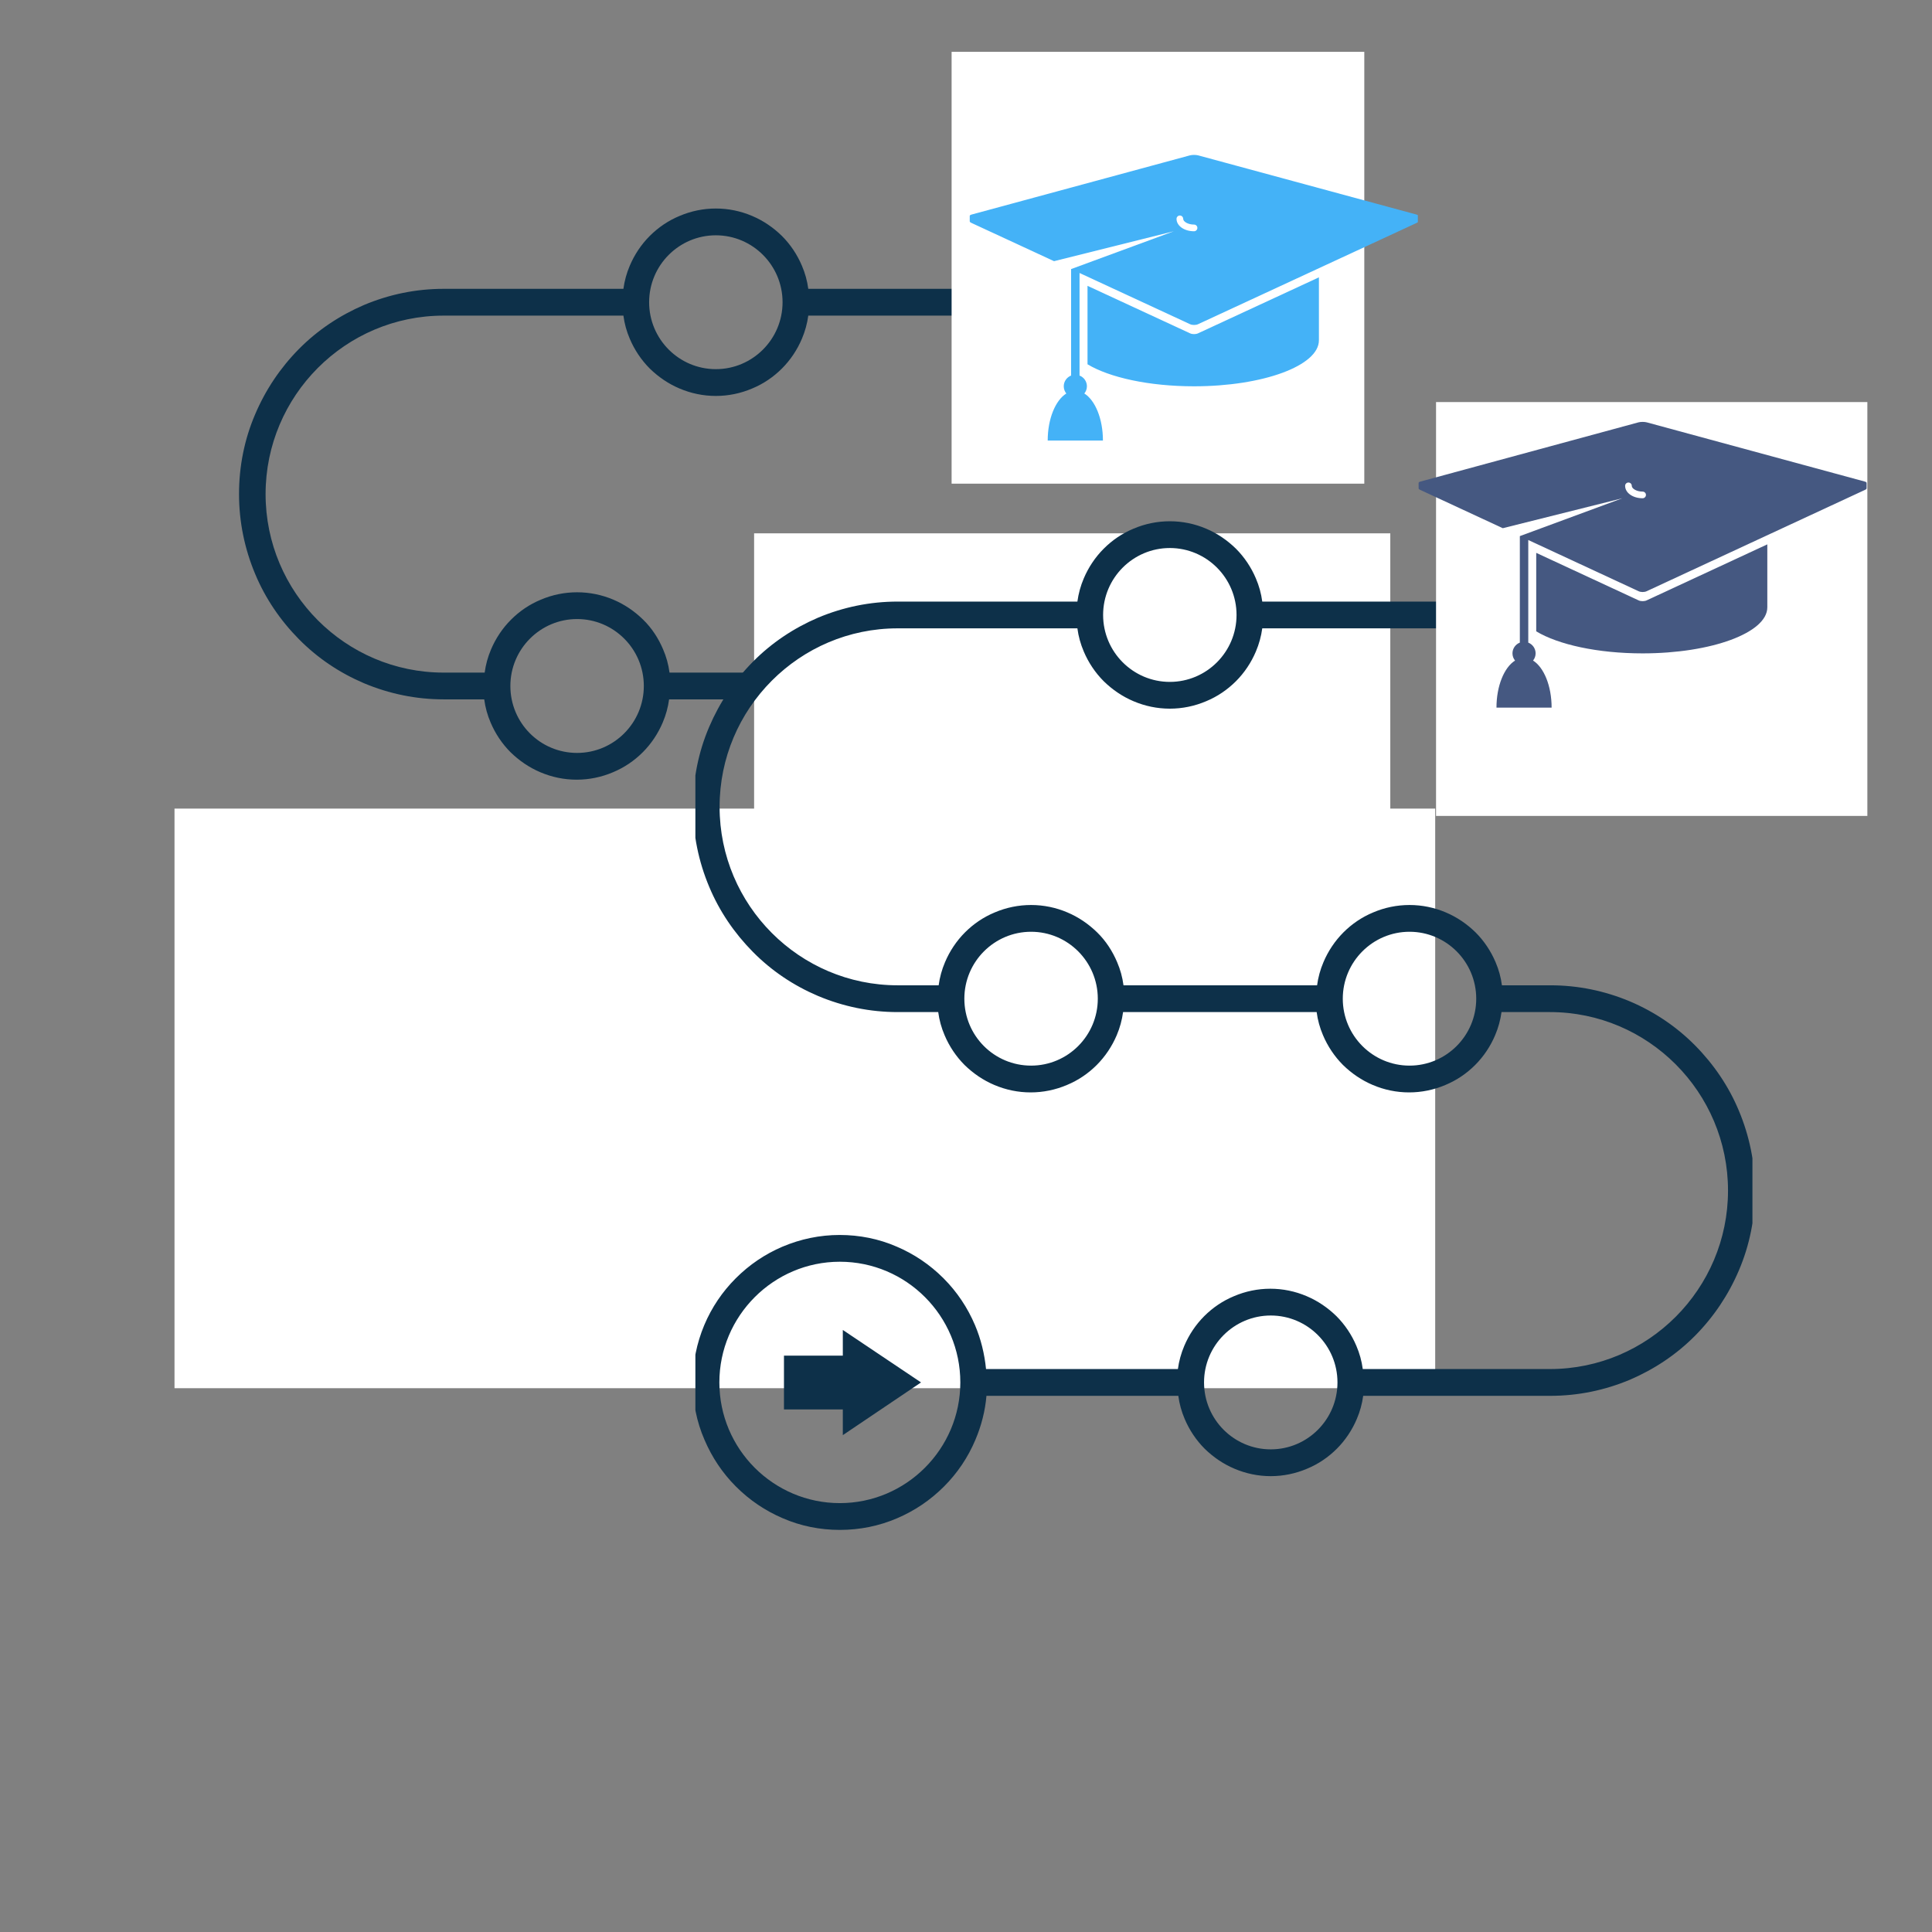 <svg xmlns="http://www.w3.org/2000/svg" xmlns:xlink="http://www.w3.org/1999/xlink" width="500" zoomAndPan="magnify" viewBox="0 0 375 375" height="500" preserveAspectRatio="xMidYMid meet" version="1.0"><rect x="0" y="0" width="375" height="375" fill="#808080" stroke="none"/><defs><clipPath id="eb04dc646d"><path d="M 46.332 30.039 L 252.582 30.039 L 252.582 236.254 L 46.332 236.254 Z M 46.332 30.039 " clip-rule="nonzero"/></clipPath><clipPath id="cb12da3817"><path d="M 33.871 156.945 L 278.57 156.945 L 278.57 269.445 L 33.871 269.445 Z M 33.871 156.945 " clip-rule="nonzero"/></clipPath><clipPath id="dbe2be3cda"><path d="M 146.371 103.523 L 270 103.523 L 270 216.023 L 146.371 216.023 Z M 146.371 103.523 " clip-rule="nonzero"/></clipPath><clipPath id="86eca46bbb"><path d="M 134.973 91.262 L 340.145 91.262 L 340.145 296.953 L 134.973 296.953 Z M 134.973 91.262 " clip-rule="nonzero"/></clipPath><clipPath id="23cbdbf014"><path d="M 278.734 78.043 L 362.453 78.043 L 362.453 158.371 L 278.734 158.371 Z M 278.734 78.043 " clip-rule="nonzero"/></clipPath><clipPath id="7dda51333d"><path d="M 275.328 81.859 L 362.328 81.859 L 362.328 137.359 L 275.328 137.359 Z M 275.328 81.859 " clip-rule="nonzero"/></clipPath><clipPath id="08bad981d2"><path d="M 184.707 10.055 L 264.809 10.055 L 264.809 93.879 L 184.707 93.879 Z M 184.707 10.055 " clip-rule="nonzero"/></clipPath><clipPath id="45c5929d98"><path d="M 188.203 30.039 L 275.203 30.039 L 275.203 85.539 L 188.203 85.539 Z M 188.203 30.039 " clip-rule="nonzero"/></clipPath></defs><g clip-path="url(#eb04dc646d)"><path fill="#0d3049" d="M 244.195 78.871 C 241.559 81.512 238.504 83.574 235.125 85.016 C 231.617 86.5 227.863 87.285 224.027 87.285 C 220.195 87.285 216.441 86.543 212.934 85.016 C 209.551 83.574 206.5 81.512 203.859 78.871 C 201.223 76.23 199.199 73.18 197.758 69.797 C 196.602 67.078 195.902 64.188 195.613 61.262 L 156.887 61.262 C 156.68 62.785 156.266 64.312 155.648 65.758 C 154.742 67.902 153.422 69.879 151.77 71.531 C 150.121 73.18 148.184 74.5 145.996 75.406 C 143.77 76.355 141.379 76.852 138.945 76.852 C 136.512 76.852 134.121 76.355 131.891 75.406 C 129.746 74.5 127.809 73.18 126.117 71.531 C 124.469 69.879 123.148 67.902 122.242 65.758 C 121.621 64.312 121.211 62.828 121.004 61.262 L 86.113 61.262 C 67.059 61.262 51.551 76.809 51.551 95.906 C 51.551 115 67.059 130.551 86.113 130.551 L 94.074 130.551 C 94.277 129.023 94.691 127.496 95.309 126.055 C 96.219 123.91 97.535 121.93 99.188 120.281 C 100.836 118.629 102.773 117.309 104.961 116.402 C 107.188 115.453 109.578 114.961 112.012 114.961 C 114.445 114.961 116.84 115.453 119.066 116.402 C 121.211 117.309 123.148 118.629 124.84 120.281 C 126.531 121.93 127.809 123.91 128.715 126.055 C 129.336 127.496 129.746 128.98 129.953 130.551 L 167.527 130.551 C 167.73 129.023 168.145 127.496 168.762 126.055 C 169.672 123.91 170.992 121.93 172.641 120.281 C 174.289 118.629 176.227 117.309 178.414 116.402 C 180.641 115.453 183.035 114.961 185.469 114.961 C 187.898 114.961 190.293 115.453 192.52 116.402 C 194.664 117.309 196.602 118.629 198.293 120.281 C 199.941 121.93 201.262 123.91 202.172 126.055 C 202.789 127.496 203.203 128.98 203.406 130.551 L 212.812 130.551 C 218.172 130.551 223.367 131.621 228.277 133.684 C 233.02 135.703 237.27 138.551 240.898 142.223 C 244.527 145.891 247.414 150.141 249.395 154.883 C 251.457 159.789 252.527 165.027 252.527 170.391 C 252.527 175.75 251.496 180.988 249.395 185.898 C 247.371 190.641 244.527 194.887 240.898 198.559 C 237.27 202.23 232.98 205.074 228.277 207.098 C 223.367 209.16 218.172 210.23 212.812 210.23 L 176.477 210.23 C 176.27 211.758 175.855 213.281 175.238 214.727 C 174.332 216.871 173.012 218.852 171.363 220.5 C 169.711 222.148 167.773 223.469 165.586 224.379 C 163.359 225.324 160.969 225.82 158.535 225.82 C 156.102 225.82 153.711 225.324 151.484 224.379 C 149.34 223.469 147.398 222.148 145.707 220.5 C 144.059 218.852 142.738 216.871 141.832 214.727 C 141.215 213.281 140.801 211.797 140.594 210.23 L 103.352 210.23 C 103.105 213.16 102.363 216.047 101.207 218.77 C 99.766 222.191 97.703 225.242 95.102 227.84 C 92.465 230.48 89.41 232.543 86.031 233.988 C 82.484 235.512 78.73 236.254 74.895 236.254 C 71.059 236.254 67.305 235.512 63.801 233.988 C 60.418 232.543 57.367 230.48 54.727 227.84 C 52.086 225.203 50.066 222.148 48.621 218.77 C 47.098 215.262 46.355 211.508 46.355 207.633 C 46.355 203.754 47.098 200.043 48.582 196.496 C 50.023 193.074 52.086 190.023 54.684 187.422 C 57.324 184.785 60.375 182.723 63.758 181.277 C 67.266 179.793 71.02 179.008 74.852 179.008 C 78.688 179.008 82.441 179.754 85.949 181.277 C 89.328 182.723 92.383 184.785 95.02 187.422 C 97.66 190.062 99.68 193.113 101.125 196.496 C 102.281 199.219 102.98 202.105 103.27 205.035 L 140.512 205.035 C 140.719 203.508 141.129 201.98 141.75 200.539 C 142.656 198.395 143.977 196.414 145.625 194.766 C 147.277 193.113 149.215 191.797 151.398 190.887 C 153.629 189.938 156.02 189.445 158.453 189.445 C 160.887 189.445 163.277 189.938 165.504 190.887 C 167.648 191.797 169.59 193.113 171.277 194.766 C 172.93 196.414 174.25 198.395 175.156 200.539 C 175.773 201.98 176.188 203.469 176.395 205.035 L 212.727 205.035 C 231.781 205.035 247.289 189.484 247.289 170.391 C 247.289 151.293 231.781 135.746 212.727 135.746 L 203.324 135.746 C 203.117 137.273 202.707 138.797 202.086 140.242 C 201.18 142.387 199.859 144.367 198.211 146.016 C 196.562 147.664 194.621 148.984 192.438 149.891 C 190.211 150.84 187.816 151.336 185.383 151.336 C 182.949 151.336 180.559 150.84 178.332 149.891 C 176.188 148.984 174.25 147.664 172.559 146.016 C 170.906 144.367 169.59 142.387 168.68 140.242 C 168.062 138.797 167.648 137.312 167.445 135.746 L 129.871 135.746 C 129.664 137.273 129.254 138.797 128.633 140.242 C 127.727 142.387 126.406 144.367 124.758 146.016 C 123.109 147.664 121.168 148.984 118.984 149.891 C 116.758 150.84 114.363 151.336 111.93 151.336 C 109.496 151.336 107.105 150.84 104.879 149.891 C 102.734 148.984 100.797 147.664 99.105 146.016 C 97.453 144.367 96.133 142.387 95.227 140.242 C 94.609 138.797 94.195 137.312 93.988 135.746 L 86.113 135.746 C 80.75 135.746 75.555 134.672 70.645 132.613 C 65.902 130.59 61.656 127.746 58.027 124.074 C 54.398 120.402 51.508 116.156 49.531 111.414 C 47.469 106.504 46.395 101.266 46.395 95.906 C 46.395 90.543 47.426 85.305 49.531 80.398 C 51.551 75.656 54.398 71.406 58.027 67.734 C 61.656 64.066 65.945 61.219 70.645 59.199 C 75.555 57.137 80.75 56.062 86.113 56.062 L 121.004 56.062 C 121.211 54.539 121.621 53.012 122.242 51.57 C 123.148 49.426 124.469 47.445 126.117 45.797 C 127.77 44.145 129.707 42.824 131.891 41.918 C 134.121 40.969 136.512 40.473 138.945 40.473 C 141.379 40.473 143.77 40.969 145.996 41.918 C 148.141 42.824 150.082 44.145 151.77 45.797 C 153.422 47.445 154.742 49.426 155.648 51.57 C 156.266 53.012 156.68 54.496 156.887 56.062 L 195.613 56.062 C 195.859 53.137 196.602 50.25 197.758 47.527 C 199.199 44.105 201.262 41.051 203.859 38.453 C 206.461 35.855 209.551 33.754 212.934 32.309 C 216.441 30.824 220.195 30.039 224.027 30.039 C 227.863 30.039 231.617 30.781 235.125 32.309 C 238.504 33.754 241.559 35.812 244.195 38.453 C 246.836 41.094 248.855 44.145 250.301 47.527 C 251.785 51.074 252.527 54.785 252.527 58.664 C 252.527 62.539 251.785 66.25 250.301 69.797 C 248.898 73.18 246.836 76.273 244.195 78.871 Z M 74.895 184.207 C 62.027 184.207 51.508 194.723 51.508 207.633 C 51.508 220.582 62.027 231.059 74.895 231.059 C 87.762 231.059 98.277 220.543 98.277 207.633 C 98.277 194.723 87.805 184.207 74.895 184.207 Z M 158.535 194.641 C 151.398 194.641 145.586 200.457 145.586 207.633 C 145.586 214.809 151.398 220.625 158.535 220.625 C 165.672 220.625 171.484 214.809 171.484 207.633 C 171.484 200.457 165.672 194.641 158.535 194.641 Z M 185.469 146.141 C 192.602 146.141 198.418 140.324 198.418 133.148 C 198.418 125.973 192.602 120.156 185.469 120.156 C 178.332 120.156 172.516 125.973 172.516 133.148 C 172.516 140.324 178.332 146.141 185.469 146.141 Z M 112.012 146.141 C 119.148 146.141 124.965 140.324 124.965 133.148 C 124.965 125.973 119.148 120.156 112.012 120.156 C 104.879 120.156 99.062 125.973 99.062 133.148 C 99.062 140.324 104.836 146.141 112.012 146.141 Z M 138.945 45.672 C 131.809 45.672 125.996 51.488 125.996 58.664 C 125.996 65.84 131.809 71.652 138.945 71.652 C 146.078 71.652 151.895 65.84 151.895 58.664 C 151.895 51.488 146.078 45.672 138.945 45.672 Z M 224.027 35.238 C 211.16 35.238 200.645 45.754 200.645 58.664 C 200.645 71.57 211.121 82.09 224.027 82.09 C 236.898 82.09 247.414 71.57 247.414 58.664 C 247.414 45.711 236.898 35.238 224.027 35.238 Z M 224.027 35.238 " fill-opacity="1" fill-rule="nonzero"/></g><path fill="#0d3049" d="M 224.027 76.48 C 219.285 76.48 214.832 74.625 211.449 71.242 C 208.066 67.859 206.254 63.406 206.254 58.664 C 206.254 53.918 208.109 49.426 211.449 46.082 C 214.789 42.703 219.285 40.848 224.027 40.848 C 228.773 40.848 233.227 42.703 236.609 46.082 C 239.949 49.465 241.805 53.918 241.805 58.664 C 241.805 63.406 239.949 67.902 236.609 71.242 C 233.227 74.625 228.773 76.48 224.027 76.48 Z M 224.027 46 C 217.102 46 211.41 51.652 211.41 58.621 C 211.41 65.59 217.059 71.242 224.027 71.242 C 230.957 71.242 236.648 65.59 236.648 58.621 C 236.648 51.691 230.957 46 224.027 46 Z M 224.027 46 " fill-opacity="1" fill-rule="nonzero"/><path fill="#0d3049" d="M 230.504 58.664 C 230.504 58.234 230.461 57.812 230.379 57.391 C 230.297 56.973 230.176 56.562 230.012 56.168 C 229.848 55.773 229.648 55.398 229.414 55.043 C 229.176 54.688 228.91 54.359 228.609 54.055 C 228.309 53.754 227.98 53.48 227.625 53.246 C 227.273 53.008 226.898 52.805 226.508 52.641 C 226.113 52.48 225.711 52.355 225.293 52.273 C 224.875 52.188 224.453 52.145 224.027 52.145 C 223.605 52.145 223.184 52.188 222.766 52.273 C 222.348 52.355 221.945 52.48 221.551 52.641 C 221.16 52.805 220.785 53.008 220.43 53.246 C 220.078 53.48 219.75 53.754 219.449 54.055 C 219.148 54.359 218.883 54.688 218.645 55.043 C 218.41 55.398 218.211 55.773 218.047 56.168 C 217.883 56.562 217.762 56.973 217.68 57.391 C 217.594 57.812 217.555 58.234 217.555 58.664 C 217.555 59.09 217.594 59.516 217.68 59.934 C 217.762 60.355 217.883 60.762 218.047 61.156 C 218.211 61.551 218.41 61.926 218.645 62.281 C 218.883 62.641 219.148 62.969 219.449 63.27 C 219.75 63.574 220.078 63.844 220.43 64.082 C 220.785 64.32 221.16 64.52 221.551 64.684 C 221.945 64.848 222.348 64.969 222.766 65.055 C 223.184 65.137 223.605 65.18 224.027 65.18 C 224.453 65.18 224.875 65.137 225.293 65.055 C 225.711 64.969 226.113 64.848 226.508 64.684 C 226.898 64.52 227.273 64.32 227.625 64.082 C 227.98 63.844 228.309 63.574 228.609 63.27 C 228.91 62.969 229.176 62.641 229.414 62.281 C 229.648 61.926 229.848 61.551 230.012 61.156 C 230.176 60.762 230.297 60.355 230.379 59.934 C 230.461 59.516 230.504 59.09 230.504 58.664 Z M 230.504 58.664 " fill-opacity="1" fill-rule="nonzero"/><path fill="#0d3049" d="M 75.473 212.871 L 64.047 212.871 L 64.047 202.438 L 75.473 202.438 L 75.473 197.445 L 90.648 207.633 L 75.473 217.859 Z M 75.473 212.871 " fill-opacity="1" fill-rule="nonzero"/><g clip-path="url(#cb12da3817)"><path fill="#ffffff" d="M 33.871 156.945 L 278.645 156.945 L 278.645 269.445 L 33.871 269.445 Z M 33.871 156.945 " fill-opacity="1" fill-rule="nonzero"/></g><g clip-path="url(#dbe2be3cda)"><path fill="#ffffff" d="M 146.371 103.523 L 269.855 103.523 L 269.855 216.023 L 146.371 216.023 Z M 146.371 103.523 " fill-opacity="1" fill-rule="nonzero"/></g><g clip-path="url(#86eca46bbb)"><path fill="#0d3049" d="M 332.312 139.57 C 329.676 142.211 326.621 144.273 323.238 145.715 C 319.734 147.199 315.98 147.984 312.145 147.984 C 308.309 147.984 304.559 147.242 301.051 145.715 C 297.668 144.273 294.617 142.211 291.977 139.57 C 289.34 136.934 287.316 133.879 285.875 130.496 C 284.719 127.777 284.02 124.891 283.73 121.961 L 245.004 121.961 C 244.797 123.488 244.383 125.012 243.766 126.457 C 242.859 128.602 241.539 130.582 239.891 132.23 C 238.238 133.879 236.301 135.199 234.117 136.105 C 231.887 137.055 229.496 137.551 227.062 137.551 C 224.629 137.551 222.238 137.055 220.012 136.105 C 217.867 135.199 215.926 133.879 214.238 132.23 C 212.586 130.582 211.266 128.602 210.359 126.457 C 209.742 125.012 209.328 123.527 209.121 121.961 L 174.23 121.961 C 155.176 121.961 139.672 137.508 139.672 156.605 C 139.672 175.699 155.176 191.246 174.23 191.246 L 182.191 191.246 C 182.398 189.723 182.809 188.195 183.43 186.754 C 184.336 184.609 185.656 182.629 187.305 180.977 C 188.953 179.328 190.895 178.008 193.078 177.102 C 195.305 176.152 197.699 175.66 200.133 175.66 C 202.566 175.66 204.957 176.152 207.184 177.102 C 209.328 178.008 211.266 179.328 212.957 180.977 C 214.648 182.629 215.926 184.609 216.836 186.754 C 217.453 188.195 217.867 189.68 218.07 191.246 L 255.645 191.246 C 255.852 189.723 256.262 188.195 256.883 186.754 C 257.789 184.609 259.109 182.629 260.758 180.977 C 262.406 179.328 264.348 178.008 266.531 177.102 C 268.758 176.152 271.152 175.66 273.586 175.66 C 276.016 175.66 278.41 176.152 280.637 177.102 C 282.781 178.008 284.719 179.328 286.41 180.977 C 288.059 182.629 289.379 184.609 290.289 186.754 C 290.906 188.195 291.32 189.68 291.523 191.246 L 300.93 191.246 C 306.289 191.246 311.484 192.32 316.395 194.383 C 321.137 196.402 325.383 199.25 329.016 202.918 C 332.645 206.59 335.531 210.84 337.512 215.582 C 339.57 220.488 340.645 225.727 340.645 231.09 C 340.645 236.449 339.613 241.688 337.512 246.594 C 335.488 251.34 332.645 255.586 329.016 259.258 C 325.383 262.926 321.094 265.773 316.395 267.793 C 311.484 269.855 306.289 270.93 300.93 270.93 L 264.594 270.93 C 264.387 272.453 263.977 273.98 263.355 275.422 C 262.449 277.566 261.129 279.547 259.48 281.199 C 257.828 282.848 255.891 284.168 253.707 285.074 C 251.477 286.023 249.086 286.52 246.652 286.52 C 244.219 286.52 241.828 286.023 239.602 285.074 C 237.457 284.168 235.516 282.848 233.828 281.199 C 232.176 279.547 230.855 277.566 229.949 275.422 C 229.332 273.98 228.918 272.496 228.711 270.93 L 191.469 270.93 C 191.223 273.855 190.48 276.742 189.324 279.465 C 187.883 282.887 185.82 285.941 183.223 288.539 C 180.582 291.18 177.531 293.238 174.148 294.684 C 170.602 296.211 166.848 296.953 163.012 296.953 C 159.18 296.953 155.426 296.211 151.918 294.684 C 148.539 293.238 145.484 291.18 142.848 288.539 C 140.207 285.898 138.188 282.848 136.742 279.465 C 135.215 275.961 134.473 272.207 134.473 268.328 C 134.473 264.453 135.215 260.742 136.699 257.195 C 138.145 253.77 140.207 250.719 142.805 248.121 C 145.445 245.48 148.496 243.418 151.879 241.977 C 155.383 240.492 159.137 239.707 162.973 239.707 C 166.809 239.707 170.562 240.449 174.066 241.977 C 177.449 243.418 180.5 245.48 183.141 248.121 C 185.777 250.762 187.801 253.812 189.242 257.195 C 190.398 259.918 191.098 262.805 191.387 265.73 L 228.629 265.73 C 228.836 264.207 229.25 262.68 229.867 261.234 C 230.773 259.09 232.094 257.113 233.742 255.461 C 235.395 253.812 237.332 252.492 239.52 251.586 C 241.746 250.637 244.137 250.141 246.57 250.141 C 249.004 250.141 251.395 250.637 253.621 251.586 C 255.766 252.492 257.707 253.812 259.398 255.461 C 261.047 257.113 262.367 259.09 263.273 261.234 C 263.891 262.68 264.305 264.164 264.512 265.73 L 300.844 265.73 C 319.898 265.73 335.406 250.184 335.406 231.09 C 335.406 211.992 319.898 196.445 300.844 196.445 L 291.441 196.445 C 291.234 197.969 290.824 199.496 290.203 200.941 C 289.297 203.086 287.977 205.062 286.328 206.715 C 284.68 208.363 282.738 209.684 280.555 210.59 C 278.328 211.539 275.934 212.035 273.5 212.035 C 271.07 212.035 268.676 211.539 266.449 210.59 C 264.305 209.684 262.367 208.363 260.676 206.715 C 259.027 205.062 257.707 203.086 256.797 200.941 C 256.18 199.496 255.766 198.012 255.562 196.445 L 217.988 196.445 C 217.785 197.969 217.371 199.496 216.754 200.941 C 215.844 203.086 214.523 205.062 212.875 206.715 C 211.227 208.363 209.289 209.684 207.102 210.59 C 204.875 211.539 202.48 212.035 200.051 212.035 C 197.617 212.035 195.223 211.539 192.996 210.59 C 190.852 209.684 188.914 208.363 187.223 206.715 C 185.574 205.062 184.254 203.086 183.348 200.941 C 182.727 199.496 182.316 198.012 182.109 196.445 L 174.23 196.445 C 168.871 196.445 163.672 195.371 158.766 193.309 C 154.023 191.289 149.773 188.445 146.145 184.773 C 142.516 181.102 139.629 176.855 137.648 172.113 C 135.586 167.203 134.516 161.965 134.516 156.605 C 134.516 151.242 135.547 146.004 137.648 141.098 C 139.672 136.355 142.516 132.105 146.145 128.438 C 149.773 124.766 154.062 121.918 158.766 119.898 C 163.672 117.836 168.871 116.766 174.23 116.766 L 209.121 116.766 C 209.328 115.238 209.742 113.711 210.359 112.27 C 211.266 110.125 212.586 108.145 214.238 106.496 C 215.887 104.844 217.824 103.523 220.012 102.617 C 222.238 101.668 224.629 101.176 227.062 101.176 C 229.496 101.176 231.887 101.668 234.117 102.617 C 236.262 103.523 238.199 104.844 239.891 106.496 C 241.539 108.145 242.859 110.125 243.766 112.27 C 244.383 113.711 244.797 115.195 245.004 116.766 L 283.73 116.766 C 283.977 113.836 284.719 110.949 285.875 108.227 C 287.316 104.805 289.379 101.75 291.977 99.152 C 294.578 96.555 297.668 94.453 301.051 93.008 C 304.559 91.523 308.309 90.738 312.145 90.738 C 315.98 90.738 319.734 91.484 323.238 93.008 C 326.621 94.453 329.676 96.516 332.312 99.152 C 334.953 101.793 336.973 104.844 338.418 108.227 C 339.902 111.773 340.645 115.484 340.645 119.363 C 340.645 123.238 339.902 126.949 338.418 130.496 C 337.016 133.879 334.953 136.973 332.312 139.57 Z M 163.012 244.902 C 150.145 244.902 139.629 255.422 139.629 268.328 C 139.629 281.281 150.145 291.754 163.012 291.754 C 175.883 291.754 186.398 281.238 186.398 268.328 C 186.398 255.422 175.922 244.902 163.012 244.902 Z M 246.652 255.34 C 239.52 255.34 233.703 261.152 233.703 268.328 C 233.703 275.508 239.52 281.32 246.652 281.32 C 253.789 281.32 259.602 275.508 259.602 268.328 C 259.602 261.152 253.789 255.34 246.652 255.34 Z M 273.586 206.836 C 280.719 206.836 286.535 201.023 286.535 193.848 C 286.535 186.672 280.719 180.855 273.586 180.855 C 266.449 180.855 260.633 186.672 260.633 193.848 C 260.633 201.023 266.449 206.836 273.586 206.836 Z M 200.133 206.836 C 207.266 206.836 213.082 201.023 213.082 193.848 C 213.082 186.672 207.266 180.855 200.133 180.855 C 192.996 180.855 187.18 186.672 187.18 193.848 C 187.18 201.023 192.957 206.836 200.133 206.836 Z M 227.062 106.371 C 219.93 106.371 214.113 112.188 214.113 119.363 C 214.113 126.539 219.93 132.355 227.062 132.355 C 234.199 132.355 240.012 126.539 240.012 119.363 C 240.012 112.188 234.199 106.371 227.062 106.371 Z M 312.145 95.938 C 299.277 95.938 288.762 106.453 288.762 119.363 C 288.762 132.27 299.238 142.789 312.145 142.789 C 325.012 142.789 335.531 132.27 335.531 119.363 C 335.531 106.414 325.012 95.938 312.145 95.938 Z M 312.145 95.938 " fill-opacity="1" fill-rule="nonzero"/></g><path fill="#0d3049" d="M 312.145 137.18 C 307.402 137.18 302.949 135.324 299.566 131.941 C 296.184 128.559 294.371 124.105 294.371 119.363 C 294.371 114.621 296.227 110.125 299.566 106.785 C 302.906 103.402 307.402 101.547 312.145 101.547 C 316.891 101.547 321.344 103.402 324.727 106.785 C 328.066 110.164 329.922 114.621 329.922 119.363 C 329.922 124.105 328.066 128.602 324.727 131.941 C 321.344 135.324 316.891 137.18 312.145 137.18 Z M 312.145 106.699 C 305.219 106.699 299.527 112.352 299.527 119.32 C 299.527 126.293 305.176 131.941 312.145 131.941 C 319.074 131.941 324.766 126.293 324.766 119.32 C 324.766 112.391 319.074 106.699 312.145 106.699 Z M 312.145 106.699 " fill-opacity="1" fill-rule="nonzero"/><path fill="#0d3049" d="M 318.621 119.363 C 318.621 118.934 318.578 118.512 318.496 118.09 C 318.414 117.672 318.289 117.266 318.129 116.867 C 317.965 116.473 317.766 116.098 317.531 115.742 C 317.293 115.387 317.023 115.059 316.723 114.754 C 316.422 114.453 316.098 114.184 315.742 113.945 C 315.391 113.707 315.016 113.508 314.625 113.344 C 314.23 113.18 313.824 113.055 313.41 112.973 C 312.992 112.887 312.57 112.848 312.145 112.848 C 311.719 112.848 311.301 112.887 310.883 112.973 C 310.465 113.055 310.062 113.18 309.668 113.344 C 309.273 113.508 308.902 113.707 308.547 113.945 C 308.195 114.184 307.867 114.453 307.566 114.754 C 307.266 115.059 307 115.387 306.762 115.742 C 306.527 116.098 306.328 116.473 306.164 116.867 C 306 117.266 305.879 117.672 305.797 118.09 C 305.711 118.512 305.672 118.934 305.672 119.363 C 305.672 119.789 305.711 120.215 305.797 120.633 C 305.879 121.055 306 121.461 306.164 121.855 C 306.328 122.25 306.527 122.625 306.762 122.984 C 307 123.34 307.266 123.668 307.566 123.969 C 307.867 124.273 308.195 124.543 308.547 124.781 C 308.902 125.02 309.273 125.219 309.668 125.383 C 310.062 125.547 310.465 125.672 310.883 125.754 C 311.301 125.836 311.719 125.879 312.145 125.879 C 312.57 125.879 312.992 125.836 313.41 125.754 C 313.824 125.672 314.23 125.547 314.625 125.383 C 315.016 125.219 315.391 125.02 315.742 124.781 C 316.098 124.543 316.422 124.273 316.723 123.969 C 317.023 123.668 317.293 123.34 317.531 122.984 C 317.766 122.625 317.965 122.25 318.129 121.855 C 318.289 121.461 318.414 121.055 318.496 120.633 C 318.578 120.215 318.621 119.789 318.621 119.363 Z M 318.621 119.363 " fill-opacity="1" fill-rule="nonzero"/><path fill="#0d3049" d="M 163.59 273.566 L 152.168 273.566 L 152.168 263.133 L 163.59 263.133 L 163.59 258.145 L 178.77 268.328 L 163.59 278.559 Z M 163.59 273.566 " fill-opacity="1" fill-rule="nonzero"/><g clip-path="url(#23cbdbf014)"><path fill="#ffffff" d="M 278.734 78.043 L 362.516 78.043 L 362.516 158.371 L 278.734 158.371 Z M 278.734 78.043 " fill-opacity="1" fill-rule="nonzero"/></g><g clip-path="url(#7dda51333d)"><path fill="#455881" d="M 318.828 96.711 C 316.926 96.711 315.434 95.652 315.434 94.301 C 315.434 93.945 315.723 93.656 316.082 93.656 C 316.438 93.656 316.727 93.945 316.727 94.301 C 316.727 94.828 317.625 95.418 318.828 95.418 C 319.188 95.418 319.477 95.707 319.477 96.062 C 319.477 96.422 319.188 96.711 318.828 96.711 Z M 361.961 93.473 L 319.645 81.98 C 319.195 81.859 318.465 81.859 318.016 81.98 L 275.695 93.473 C 275.449 93.539 275.336 93.648 275.352 93.762 C 275.352 93.762 275.348 93.762 275.348 93.762 C 275.348 93.777 275.348 93.793 275.348 93.809 C 275.348 93.824 275.348 93.836 275.352 93.852 C 275.348 93.867 275.348 93.883 275.348 93.898 C 275.348 93.91 275.348 93.926 275.348 93.941 C 275.348 93.957 275.348 93.973 275.352 93.988 C 275.348 94 275.348 94.016 275.352 94.031 C 275.348 94.047 275.348 94.062 275.348 94.078 C 275.348 94.09 275.348 94.105 275.352 94.121 C 275.348 94.137 275.348 94.152 275.352 94.164 C 275.348 94.18 275.348 94.195 275.352 94.211 C 275.348 94.227 275.348 94.242 275.352 94.254 C 275.348 94.27 275.348 94.285 275.352 94.301 C 275.348 94.312 275.348 94.328 275.348 94.344 C 275.348 94.359 275.348 94.375 275.348 94.391 C 275.348 94.406 275.348 94.418 275.352 94.434 C 275.348 94.449 275.348 94.465 275.348 94.48 C 275.348 94.492 275.348 94.508 275.352 94.523 C 275.348 94.539 275.348 94.551 275.348 94.566 C 275.348 94.582 275.348 94.598 275.348 94.613 C 275.348 94.629 275.348 94.645 275.352 94.66 C 275.348 94.672 275.348 94.688 275.352 94.703 C 275.348 94.719 275.348 94.734 275.352 94.746 C 275.328 94.855 275.426 94.977 275.648 95.078 L 291.691 102.523 L 314.906 96.711 L 295 104.059 L 295 124.73 C 294.164 125.059 293.57 125.867 293.57 126.82 C 293.57 127.352 293.762 127.832 294.07 128.215 C 291.973 129.527 290.465 133.117 290.465 137.355 L 301.168 137.355 C 301.168 133.117 299.66 129.527 297.566 128.215 C 297.871 127.832 298.062 127.352 298.062 126.82 C 298.062 125.867 297.469 125.059 296.637 124.73 L 296.637 104.816 L 318.066 114.762 C 318.488 114.961 319.176 114.961 319.598 114.762 L 362.012 95.078 C 362.234 94.977 362.328 94.855 362.309 94.746 C 362.309 94.734 362.312 94.719 362.309 94.703 C 362.309 94.688 362.312 94.672 362.309 94.66 C 362.309 94.645 362.312 94.629 362.309 94.613 C 362.309 94.598 362.312 94.582 362.309 94.566 C 362.309 94.555 362.312 94.539 362.309 94.523 C 362.309 94.508 362.312 94.492 362.309 94.48 C 362.309 94.465 362.312 94.449 362.309 94.434 C 362.309 94.418 362.312 94.406 362.309 94.391 C 362.309 94.375 362.312 94.359 362.309 94.344 C 362.309 94.328 362.312 94.316 362.309 94.301 C 362.309 94.285 362.312 94.27 362.309 94.254 C 362.309 94.242 362.312 94.227 362.309 94.211 C 362.309 94.195 362.312 94.18 362.309 94.164 C 362.309 94.152 362.312 94.137 362.309 94.121 C 362.309 94.105 362.312 94.09 362.309 94.078 C 362.309 94.062 362.312 94.047 362.309 94.031 C 362.309 94.016 362.312 94 362.309 93.988 C 362.309 93.973 362.312 93.957 362.309 93.941 C 362.309 93.926 362.312 93.91 362.309 93.898 C 362.309 93.883 362.312 93.867 362.309 93.852 C 362.309 93.836 362.312 93.82 362.309 93.809 C 362.309 93.793 362.312 93.777 362.309 93.766 C 362.32 93.648 362.207 93.539 361.961 93.473 " fill-opacity="1" fill-rule="nonzero"/></g><path fill="#455881" d="M 318.066 116.539 L 298.18 107.309 L 298.18 122.543 C 302.434 125.109 310.086 126.82 318.828 126.82 C 332.195 126.82 343.035 122.82 343.035 117.887 L 343.035 105.66 L 319.598 116.539 C 319.176 116.734 318.488 116.734 318.066 116.539 " fill-opacity="1" fill-rule="nonzero"/><g clip-path="url(#08bad981d2)"><path fill="#ffffff" d="M 184.707 10.055 L 264.809 10.055 L 264.809 93.91 L 184.707 93.91 Z M 184.707 10.055 " fill-opacity="1" fill-rule="nonzero"/></g><g clip-path="url(#45c5929d98)"><path fill="#44b2f7" d="M 231.762 44.887 C 229.855 44.887 228.363 43.828 228.363 42.477 C 228.363 42.121 228.652 41.832 229.012 41.832 C 229.367 41.832 229.656 42.121 229.656 42.477 C 229.656 43.004 230.559 43.59 231.762 43.59 C 232.121 43.59 232.41 43.879 232.41 44.238 C 232.41 44.598 232.121 44.887 231.762 44.887 Z M 274.953 41.648 L 232.582 30.16 C 232.129 30.039 231.398 30.039 230.949 30.16 L 188.57 41.648 C 188.324 41.715 188.211 41.824 188.227 41.938 C 188.227 41.938 188.223 41.938 188.223 41.938 C 188.223 41.953 188.223 41.969 188.223 41.984 C 188.223 42 188.223 42.012 188.227 42.027 C 188.223 42.043 188.223 42.059 188.223 42.07 C 188.223 42.086 188.223 42.102 188.223 42.117 C 188.223 42.133 188.223 42.148 188.227 42.164 C 188.223 42.176 188.223 42.191 188.227 42.207 C 188.223 42.223 188.223 42.238 188.223 42.254 C 188.223 42.266 188.223 42.281 188.227 42.297 C 188.223 42.312 188.223 42.324 188.227 42.34 C 188.223 42.355 188.223 42.371 188.227 42.387 C 188.223 42.402 188.223 42.414 188.227 42.43 C 188.223 42.445 188.223 42.461 188.227 42.477 C 188.223 42.488 188.223 42.504 188.223 42.52 C 188.223 42.535 188.223 42.551 188.223 42.566 C 188.223 42.578 188.223 42.594 188.227 42.609 C 188.223 42.625 188.223 42.641 188.223 42.652 C 188.223 42.668 188.223 42.684 188.227 42.699 C 188.223 42.715 188.223 42.727 188.223 42.742 C 188.223 42.758 188.223 42.773 188.223 42.789 C 188.223 42.805 188.223 42.816 188.227 42.832 C 188.223 42.848 188.223 42.863 188.227 42.879 C 188.223 42.895 188.223 42.906 188.227 42.922 C 188.203 43.031 188.301 43.148 188.523 43.254 L 204.59 50.695 L 227.836 44.887 L 207.898 52.23 L 207.898 72.895 C 207.066 73.223 206.473 74.031 206.473 74.98 C 206.473 75.512 206.664 75.992 206.969 76.379 C 204.871 77.688 203.359 81.277 203.359 85.512 L 214.078 85.512 C 214.078 81.277 212.57 77.688 210.469 76.379 C 210.777 75.992 210.969 75.512 210.969 74.98 C 210.969 74.031 210.375 73.223 209.539 72.895 L 209.539 52.988 L 231 62.93 C 231.422 63.125 232.109 63.125 232.531 62.93 L 275.004 43.254 C 275.223 43.148 275.32 43.031 275.301 42.922 C 275.301 42.906 275.305 42.895 275.301 42.879 C 275.301 42.863 275.305 42.848 275.301 42.832 C 275.301 42.816 275.305 42.805 275.301 42.789 C 275.301 42.773 275.305 42.758 275.301 42.742 C 275.301 42.73 275.305 42.715 275.301 42.699 C 275.301 42.684 275.305 42.668 275.301 42.652 C 275.301 42.641 275.305 42.625 275.301 42.609 C 275.301 42.594 275.305 42.578 275.301 42.562 C 275.301 42.551 275.305 42.535 275.301 42.52 C 275.301 42.504 275.305 42.492 275.301 42.477 C 275.301 42.461 275.305 42.445 275.301 42.43 C 275.301 42.414 275.305 42.402 275.301 42.387 C 275.301 42.371 275.305 42.355 275.301 42.34 C 275.301 42.324 275.305 42.312 275.301 42.297 C 275.301 42.281 275.305 42.266 275.301 42.254 C 275.301 42.238 275.305 42.223 275.301 42.207 C 275.301 42.191 275.305 42.176 275.301 42.164 C 275.301 42.148 275.305 42.133 275.301 42.117 C 275.301 42.102 275.305 42.086 275.301 42.074 C 275.301 42.059 275.305 42.043 275.301 42.027 C 275.301 42.012 275.305 41.996 275.301 41.984 C 275.301 41.969 275.305 41.953 275.301 41.938 C 275.312 41.824 275.199 41.715 274.953 41.648 " fill-opacity="1" fill-rule="nonzero"/></g><path fill="#44b2f7" d="M 231 64.703 L 211.086 55.48 L 211.086 70.707 C 215.344 73.27 223.008 74.98 231.762 74.98 C 245.148 74.98 256 70.984 256 66.055 L 256 53.832 L 232.531 64.703 C 232.109 64.902 231.422 64.902 231 64.703 " fill-opacity="1" fill-rule="nonzero"/></svg>